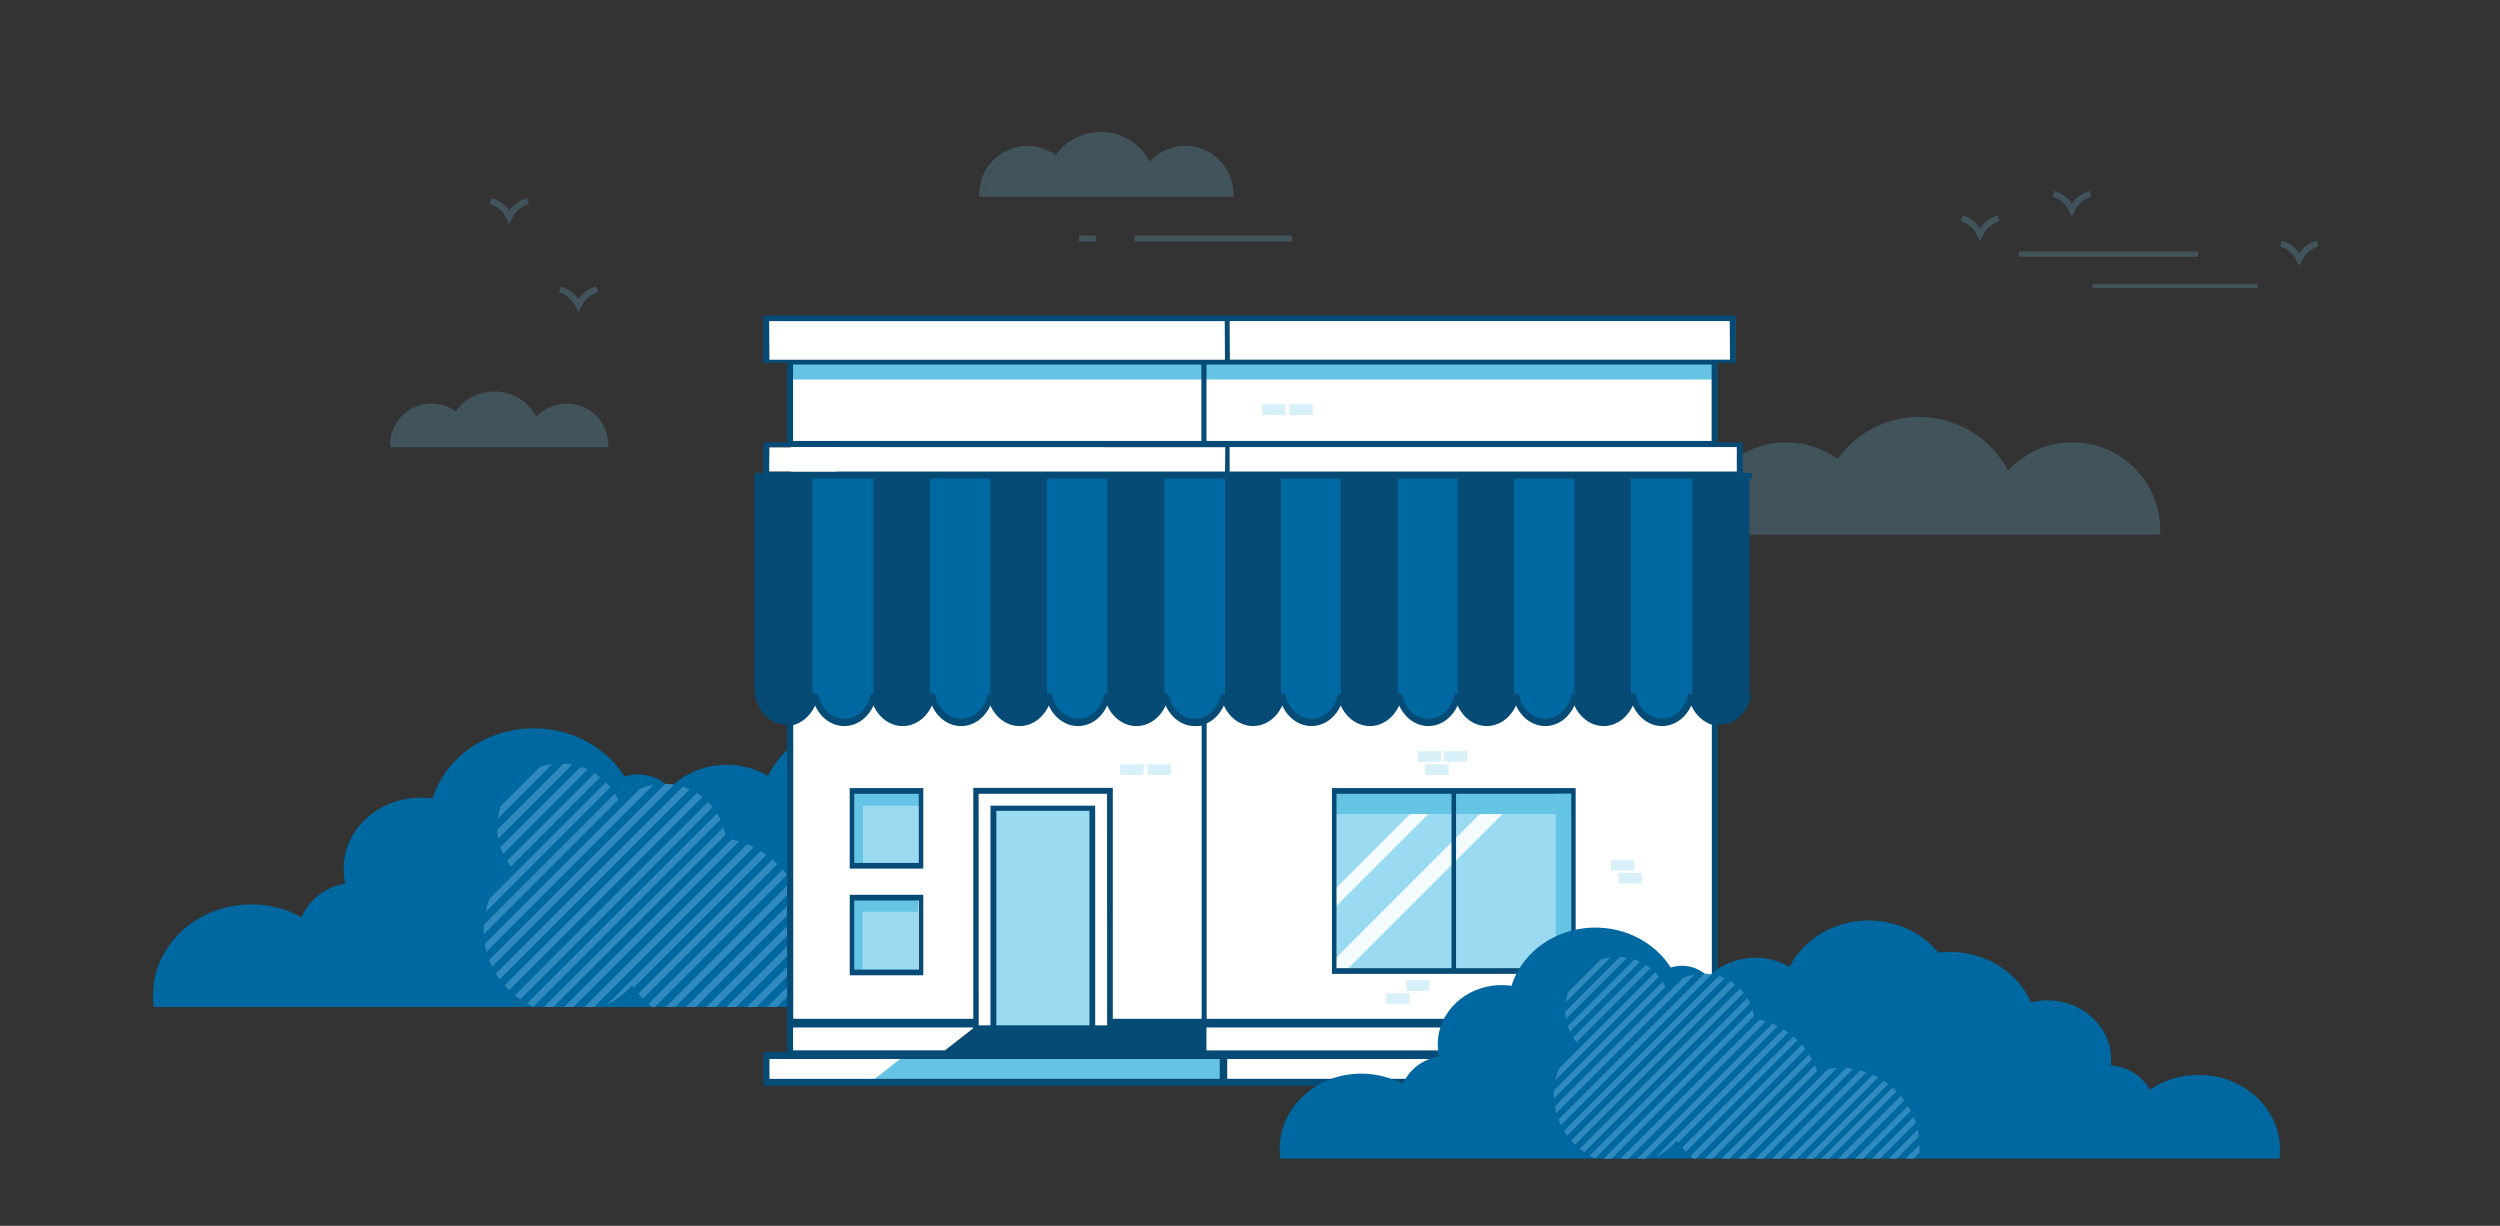<?xml version="1.0" encoding="UTF-8"?> <svg xmlns="http://www.w3.org/2000/svg" id="Layer" viewBox="0 0 733.39 359.59"><rect x="0" y="0" width="733.39" height="359.59" fill="#333333" stroke="none"/><defs><style> .cls-1 { opacity: .88; } .cls-1, .cls-2 { fill: #fff; } .cls-3 { fill: #064a76; } .cls-4, .cls-5 { fill: #75c8e9; } .cls-4, .cls-6 { isolation: isolate; opacity: .22; } .cls-7 { fill: #318abe; } .cls-8 { fill: #65c3e3; } .cls-9 { fill: #0068a0; } .cls-10 { fill: #9bdbf1; } .cls-11 { opacity: .25; } </style></defs><path class="cls-4" d="m166.3,118.36c-3.44,0-6.65,1.42-8.95,3.93-2.39-4.56-7.12-7.45-12.32-7.45-4.53,0-8.71,2.17-11.33,5.84-2.07-1.5-4.57-2.32-7.14-2.32-6.7,0-12.15,5.45-12.15,12.17v.63h63.4l.63-.02v-.63c0-6.7-5.45-12.15-12.15-12.15Zm-8.59,5.48c2.08-2.68,5.21-4.21,8.59-4.21,0,0,.01,0,.02,0-3.37,0-6.5,1.54-8.57,4.21l-.65.84v-.03s.61-.81.61-.81Zm-12.67-7.73s.01,0,.02,0c-4.32,0-8.29,2.18-10.63,5.83l-.38.6-.03-.02.37-.58c2.34-3.65,6.32-5.83,10.65-5.83Zm-29.33,13.79c.32-5.72,5.07-10.27,10.87-10.27,0,0,.02,0,.02,0-5.79,0-10.53,4.56-10.85,10.27h-.04Z"></path><path class="cls-4" d="m608,129.76c-7.27,0-14.06,3.01-18.92,8.32-5.05-9.64-15.07-15.77-26.06-15.77-9.58,0-18.43,4.59-23.96,12.35-4.37-3.17-9.67-4.9-15.1-4.9-14.17,0-25.7,11.53-25.7,25.74v1.34h134.11l1.34-.04v-1.34c0-14.17-11.53-25.7-25.7-25.7Zm-18.18,11.58c4.4-5.66,11.03-8.9,18.18-8.9.01,0,.02,0,.04,0-7.13.01-13.74,3.26-18.13,8.9l-1.38,1.78-.03-.07,1.33-1.71Zm-26.81-16.35s.03,0,.04,0c-9.13.02-17.53,4.62-22.48,12.33l-.81,1.26-.05-.04.78-1.22c4.95-7.72,13.37-12.33,22.52-12.33Zm-62.04,29.17c.68-12.09,10.73-21.72,22.99-21.72.02,0,.03,0,.05,0-12.24.02-22.27,9.64-22.95,21.72h-.08Z"></path><g class="cls-6"><path class="cls-5" d="m169.68,91.55l-.81-1.5c-.03-.06-.07-.13-.11-.21-.42-.84-1.54-3.07-4.82-4.12l.56-1.74c2.8.89,4.34,2.54,5.17,3.77.49-.75,2.05-2.77,5.2-3.77l.56,1.74c-3.06.97-4.29,3.14-4.3,3.16l-1.44,2.68Z"></path></g><g class="cls-6"><path class="cls-5" d="m149.39,65.63l-.81-1.5c-.03-.06-.07-.13-.11-.21-.42-.84-1.54-3.07-4.82-4.12l.56-1.74c2.8.89,4.34,2.54,5.17,3.77.49-.75,2.05-2.77,5.2-3.77l.56,1.74c-3.06.97-4.29,3.14-4.3,3.16l-1.44,2.68Z"></path></g><g class="cls-6"><rect class="cls-5" x="316.53" y="69.09" width="4.92" height="1.79"></rect></g><g class="cls-6"><rect class="cls-5" x="332.83" y="69.09" width="46.24" height="1.79"></rect></g><g class="cls-6"><path class="cls-5" d="m674.51,78.01l-.79-1.47c-.03-.06-.07-.13-.11-.21-.41-.82-1.51-3.01-4.73-4.04l.54-1.71c2.74.87,4.25,2.49,5.07,3.69.48-.73,2.01-2.71,5.09-3.69l.54,1.71c-2.99.95-4.2,3.08-4.22,3.1l-1.41,2.62Z"></path></g><rect class="cls-4" x="613.86" y="83.25" width="48.46" height="1.28"></rect><rect class="cls-4" x="592.22" y="73.79" width="52.56" height="1.55"></rect><path class="cls-4" d="m607.81,59.71c-.83-1.22-2.35-2.85-5.13-3.74l-.55,1.73c3.26,1.04,4.36,3.25,4.78,4.08.04.08.08.16.11.21l.8,1.49,1.42-2.65s1.24-2.17,4.27-3.13l-.55-1.73c-3.12.99-4.67,3-5.15,3.74Z"></path><path class="cls-4" d="m580.87,66.93c-.83-1.22-2.35-2.85-5.13-3.74l-.55,1.73c3.26,1.04,4.36,3.25,4.78,4.08.04.08.08.16.11.21l.8,1.49,1.42-2.65s1.24-2.17,4.27-3.13l-.55-1.73c-3.12.99-4.67,3-5.15,3.74Z"></path><path class="cls-4" d="m347.72,42.8c-4.01,0-7.74,1.66-10.42,4.58-2.78-5.31-8.3-8.69-14.36-8.69-5.28,0-10.15,2.53-13.2,6.81-2.41-1.75-5.33-2.7-8.32-2.7-7.81,0-14.16,6.35-14.16,14.18v.74h73.87l.74-.02v-.74c0-7.81-6.35-14.16-14.16-14.16Zm-10.01,6.38c2.42-3.12,6.07-4.91,10.01-4.91,0,0,.01,0,.02,0-3.93,0-7.57,1.79-9.99,4.9l-.76.98-.02-.04.73-.94Zm-14.77-9.01s.01,0,.02,0c-5.03,0-9.66,2.55-12.38,6.79l-.45.7-.03-.02.43-.67c2.73-4.25,7.37-6.79,12.41-6.79Zm-34.18,16.07c.37-6.66,5.91-11.96,12.66-11.96,0,0,.02,0,.03,0-6.74.01-12.27,5.31-12.64,11.96h-.05Z"></path><path class="cls-9" d="m45.13,295.4c-.01-.11-.04-.21-.05-.32-1.84-14.64,9.49-27.89,25.32-29.59,6.54-.7,12.82.67,18.07,3.56,2.08-4.99,6.83-8.83,12.82-9.86-.14-.61-.25-1.22-.33-1.85-1.45-11.47,7.44-21.86,19.85-23.2,2.07-.22,4.11-.17,6.08.11,3.37-10.7,13.38-19.03,26.11-20.4,12.56-1.35,24.23,4.46,30.24,13.94.81-.26,1.67-.44,2.56-.54,3.92-.42,7.62.93,10.17,3.38.26.09.52.17.78.27,3.52-3.45,8.32-5.82,13.81-6.41,5.35-.58,10.48.63,14.7,3.1,4.4-8.65,13.38-15.06,24.4-16.24,11.29-1.22,21.87,3.36,28.26,11.19,1.47-.18,2.97-.27,4.5-.25,12.81.15,23.7,7.49,28.24,17.81,1.93-.47,3.95-.71,6.04-.69,12.49.15,22.49,9.63,22.33,21.18,0,.63-.05,1.25-.12,1.87,6.07.45,11.23,3.83,13.85,8.59,4.9-3.37,10.99-5.34,17.58-5.27,15.94.19,28.69,12.29,28.49,27.02-.01.88-.07,1.75-.18,2.61H45.13Z"></path><g><path class="cls-7" d="m215.95,295.4l31.75-31.75c-.83-.13-1.67-.23-2.52-.28l-32.03,32.03h2.8Z"></path><path class="cls-7" d="m221.91,295.4l30.55-30.56c-.7-.25-1.42-.46-2.14-.65l-31.21,31.21h2.8Z"></path><path class="cls-7" d="m209.99,295.4l32.07-32.07c-1.05.05-2.09.15-3.11.31l-31.76,31.76h2.8Z"></path><path class="cls-7" d="m227.87,295.4l28.73-28.73c-.61-.33-1.23-.64-1.87-.93l-29.66,29.66h2.8Z"></path><path class="cls-7" d="m191.27,295.4h.84l38.77-38.77c-.4-.53-.82-1.04-1.26-1.54l-39.42,39.42c.35.31.71.6,1.07.89Z"></path><path class="cls-7" d="m198.07,295.4l35.14-35.14c-.32-.6-.67-1.19-1.03-1.76l-36.9,36.91h2.79Z"></path><path class="cls-7" d="m185.38,289.02c.16.24.32.47.49.71l38.96-38.96c-.55-.39-1.11-.76-1.68-1.11l-45.16,45.16c2.82-1.44,5.32-3.42,7.39-5.78Z"></path><path class="cls-7" d="m204.03,295.4l31-31c-.23-.69-.5-1.36-.78-2.01l-33.02,33.02h2.8Z"></path><path class="cls-7" d="m263.16,295.4l7.83-7.83c-.1-.8-.25-1.6-.42-2.38l-10.21,10.21h2.8Z"></path><path class="cls-7" d="m257.2,295.4l12.7-12.7c-.22-.7-.47-1.38-.75-2.05l-14.75,14.75h2.8Z"></path><path class="cls-7" d="m233.83,295.4l26.39-26.39c-.53-.41-1.08-.8-1.64-1.16l-27.55,27.55h2.8Z"></path><path class="cls-7" d="m269.12,295.4l2.03-2.03c.05-.7.08-1.41.08-2.13,0-.25,0-.49,0-.74l-4.9,4.9h2.79Z"></path><path class="cls-7" d="m239.32,295.4l23.82-23.82c-.46-.47-.94-.92-1.44-1.36l-25.18,25.18h2.8Z"></path><path class="cls-7" d="m245.28,295.4l20.6-20.6c-.39-.54-.8-1.06-1.23-1.57l-22.17,22.17h2.8Z"></path><path class="cls-7" d="m251.24,295.4l16.92-16.92c-.31-.61-.65-1.21-1.01-1.79l-18.71,18.71h2.8Z"></path><path class="cls-7" d="m188.58,292.98l39.5-39.5c-.47-.46-.96-.91-1.47-1.33l-39.36,39.36c.42.5.87,1,1.33,1.47Z"></path><path class="cls-7" d="m147.59,250.51l24.78-24.78c-.65-.3-1.32-.57-2.01-.79l-23.56,23.56c.22.69.49,1.36.79,2.01Z"></path><path class="cls-7" d="m158.33,225.06l-11.41,11.41c-.42,1.18-.72,2.41-.89,3.68l15.98-15.98c-1.27.17-2.5.47-3.68.88Z"></path><path class="cls-7" d="m149.86,254.21l26.2-26.2c-.52-.42-1.07-.8-1.64-1.16l-25.71,25.71c.36.57.74,1.12,1.16,1.64Z"></path><path class="cls-7" d="m167.84,224.3c-.82-.15-1.66-.24-2.52-.28l-19.44,19.44c.04.85.13,1.69.28,2.52l21.68-21.68Z"></path><path class="cls-7" d="m142.74,279.2l48.98-48.98c-1.38.24-2.7.63-3.96,1.16l-45.53,45.53c.13.78.3,1.54.5,2.29Z"></path><path class="cls-7" d="m174.23,295.4l46.88-46.88c-.63-.32-1.27-.61-1.92-.87l-47.76,47.76h2.8Z"></path><path class="cls-7" d="m177.73,229.5l-34.11,34.11c-.51,1.28-.91,2.62-1.2,4l36.63-36.63c-.41-.52-.85-1.01-1.32-1.47Z"></path><path class="cls-7" d="m181.36,234.63c-.3-.62-.63-1.22-.99-1.8l-38.43,38.43c-.03.49-.05.98-.05,1.48,0,.45.01.89.03,1.33l39.43-39.43Z"></path><path class="cls-7" d="m156.44,295.31l54.89-54.89c-.29-.63-.62-1.23-.98-1.82l-55.76,55.76c.6.34,1.22.65,1.86.94Z"></path><path class="cls-7" d="m162.31,295.4l50.45-50.45c-.14-.77-.32-1.52-.55-2.24l-52.7,52.7h2.79Z"></path><path class="cls-7" d="m168.26,295.4l48.59-48.59c-.72-.23-1.46-.42-2.21-.58l-49.17,49.17h2.79Z"></path><path class="cls-7" d="m152.63,293.16l56.4-56.4c-.41-.52-.85-1.01-1.32-1.47l-56.67,56.68c.52.42,1.05.82,1.6,1.2Z"></path><path class="cls-7" d="m146.6,287.27l55.72-55.72c-.65-.3-1.33-.56-2.02-.77l-54.81,54.8c.35.58.72,1.14,1.12,1.68Z"></path><path class="cls-7" d="m149.36,290.47l56.67-56.67c-.53-.41-1.08-.8-1.65-1.15l-56.38,56.38c.43.5.89.98,1.36,1.44Z"></path><path class="cls-7" d="m144.37,283.54l53.36-53.36c-.84-.14-1.7-.21-2.57-.23l-51.64,51.64c.25.67.54,1.32.85,1.95Z"></path></g><g><rect class="cls-2" x="232.05" y="105.52" width="142.25" height="203.87"></rect><rect class="cls-2" x="353.33" y="105.52" width="150.38" height="203.87"></rect><rect class="cls-2" x="351.26" y="93.35" width="157.76" height="12.3"></rect><rect class="cls-2" x="225.05" y="93.35" width="135.01" height="12.3"></rect><rect class="cls-2" x="354.96" y="309" width="154.38" height="8.73"></rect><rect class="cls-2" x="225.14" y="309" width="134.28" height="8.73"></rect><path class="cls-3" d="m221.97,139.57v62.24c0,5.47,3.84,9.91,8.57,9.91s8.57-4.44,8.57-9.91v-62.24h-17.13Z"></path><path class="cls-9" d="m238.33,139.57v62.24c0,5.47,4.12,9.91,9.2,9.91s9.2-4.44,9.2-9.91v-62.24h-18.39Z"></path><polyline class="cls-8" points="352.83 111.33 503.21 111.33 503.21 105.65 352.83 105.65 345.7 105.65 231.55 105.65 231.55 111.33 345.7 111.33"></polyline><polyline class="cls-8" points="345.7 308.53 320.18 308.53 320.18 239.91 291.67 239.91 291.67 239.91 291.67 308.53 266.8 308.53 254.29 318.28 358.88 318.28 358.88 308.53 352.83 308.53"></polyline><path class="cls-3" d="m256.24,139.57v62.24c0,5.47,3.84,9.91,8.57,9.91s8.57-4.44,8.57-9.91v-62.24h-17.13Z"></path><path class="cls-9" d="m272.84,139.57v62.24c0,5.47,4.11,9.91,9.18,9.91s9.18-4.44,9.18-9.91v-62.24h-18.36Z"></path><path class="cls-3" d="m290.5,139.57v62.24c0,5.47,3.84,9.91,8.57,9.91s8.57-4.44,8.57-9.91v-62.24h-17.13Z"></path><path class="cls-9" d="m307.13,139.57v62.24c0,5.47,4.03,9.91,9,9.91s9-4.44,9-9.91v-62.24h-18.01Z"></path><path class="cls-3" d="m324.77,139.57v62.24c0,5.47,3.84,9.91,8.57,9.91s8.57-4.44,8.57-9.91v-62.24h-17.13Z"></path><path class="cls-3" d="m359.03,139.57v62.24c0,5.47,3.84,9.91,8.57,9.91s8.57-4.44,8.57-9.91v-62.24h-17.13Z"></path><path class="cls-9" d="m375.77,139.57v62.24c0,5.47,4.02,9.91,8.97,9.91s8.97-4.44,8.97-9.91v-62.24h-17.94Z"></path><path class="cls-3" d="m393.3,139.57v62.24c0,5.47,3.84,9.91,8.57,9.91s8.57-4.44,8.57-9.91v-62.24h-17.13Z"></path><path class="cls-9" d="m410.06,139.57v62.24c0,5.47,4.06,9.91,9.06,9.91s9.06-4.44,9.06-9.91v-62.24h-18.13Z"></path><path class="cls-3" d="m427.57,139.57v62.24c0,5.47,3.84,9.91,8.57,9.91s8.57-4.44,8.57-9.91v-62.24h-17.13Z"></path><path class="cls-9" d="m444.09,139.57v62.24c0,5.47,4.05,9.91,9.05,9.91s9.05-4.44,9.05-9.91v-62.24h-18.11Z"></path><path class="cls-3" d="m461.83,139.57v62.24c0,5.47,3.84,9.91,8.57,9.91s8.57-4.44,8.57-9.91v-62.24h-17.13Z"></path><path class="cls-3" d="m496.1,139.57v62.24c0,5.47,3.84,9.91,8.57,9.91s8.57-4.44,8.57-9.91v-62.24h-17.13Z"></path><path class="cls-9" d="m478.38,139.57v62.24c0,5.47,4.04,9.91,9.02,9.91s9.02-4.44,9.02-9.91v-62.24h-18.03Z"></path><path class="cls-9" d="m341.59,139.57v62.24c0,5.47,3.98,9.91,8.89,9.91s8.89-4.44,8.89-9.91v-62.24h-17.78Z"></path><rect class="cls-10" x="250.05" y="232.38" width="19.5" height="21.59"></rect><rect class="cls-10" x="250.05" y="263.32" width="19.27" height="21.95"></rect><rect class="cls-10" x="391.4" y="232.03" width="70.17" height="52.83"></rect><rect class="cls-2" x="286.56" y="232.38" width="38.21" height="77.01"></rect><rect class="cls-8" x="250.05" y="232.38" width="3.1" height="21.59"></rect><rect class="cls-8" x="250.05" y="232.38" width="20.13" height="3.96"></rect><rect class="cls-8" x="250.05" y="263.5" width="2.97" height="21.59"></rect><rect class="cls-10" x="290.54" y="237.86" width="30.73" height="70.1"></rect><rect class="cls-8" x="250.05" y="263.5" width="19.27" height="3.96"></rect><rect class="cls-2" x="494.59" y="130.07" width="15.99" height="8.91"></rect><polygon class="cls-1" points="391.51 266.29 425.97 231.83 420.66 231.83 391.51 260.97 391.51 266.29"></polygon><polygon class="cls-1" points="391.51 281.4 391.51 288.07 450.21 229.37 450.21 222.7 391.51 281.4"></polygon><rect class="cls-8" x="391.41" y="232.03" width="70.15" height="6.77"></rect><g><path class="cls-3" d="m390.74,231.19v54.5h71.49v-54.5h-71.49Zm35.07,52.83h-33.74v-51.16h33.74v51.16Zm35.09,0h-33.76v-51.16h33.76v51.16Z"></path><path class="cls-3" d="m249.27,231.19v23.62h21.58v-23.62h-21.58Zm20.25,21.95h-18.92v-20.27h18.92v20.27Z"></path><path class="cls-3" d="m249.27,262.49v23.62h21.58v-23.62h-21.58Zm20.25,21.95h-18.92v-20.28h18.92v20.28Z"></path><path class="cls-3" d="m513.89,138.74h-2.64v-8.97h-7.39v-23.28h5.32v-13.97H223.89v13.97h7v23.28h-6.94v8.97h-2.64v63.07c0,5.87,4.11,10.69,9.15,10.74h.42v96h-6.91v10.02h285.52v-10.02h-5.63v-96.03l.56.02c.08,0,.15,0,.23,0,4.57,0,8.38-3.89,9.11-8.98h-1.36c-.73,4.19-4,7.31-7.74,7.31s-7.02-3.12-7.74-7.31h-1.65c-.72,4.19-4,7.31-7.74,7.31s-7.02-3.12-7.74-7.31h-1.65c-.72,4.19-4,7.31-7.74,7.31s-7.02-3.12-7.74-7.31h-1.65c-.72,4.19-4,7.31-7.74,7.31s-7.02-3.12-7.74-7.31h-1.65c-.73,4.19-4,7.31-7.74,7.31s-7.02-3.12-7.74-7.31h-1.65c-.73,4.19-4,7.31-7.74,7.31s-7.02-3.12-7.74-7.31h-1.65c-.72,4.19-4,7.31-7.74,7.31s-7.02-3.12-7.74-7.31h-1.65c-.72,4.19-4,7.31-7.74,7.31s-7.02-3.12-7.74-7.31h-1.65c-.72,4.19-4,7.31-7.74,7.31s-7.02-3.12-7.74-7.31h-1.65c-.72,4.19-4,7.31-7.74,7.31s-7.02-3.12-7.74-7.31h-1.65c-.72,4.19-4,7.31-7.74,7.31s-7.02-3.12-7.74-7.31h-1.65c-.72,4.19-4,7.31-7.74,7.31s-7.02-3.12-7.74-7.31h-1.65c-.73,4.19-4,7.31-7.74,7.31s-7.02-3.12-7.74-7.31h-1.65c-.72,4.19-4,7.31-7.74,7.31s-7.02-3.12-7.74-7.31h-1.65c-.72,4.19-4,7.31-7.74,7.31s-7.02-3.12-7.74-7.31h-1.65c-.72,4.19-4,7.31-7.74,7.31s-7.02-3.12-7.74-7.31h-1.65c-.72,4.19-4,7.31-7.74,7.31s-7.02-3.12-7.74-7.31h-.16v-63.17h291.25v-1.67Zm-9.59,171.92h3.44v5.82h-147.73v-5.82h144.29Zm-150.38-98.41c2.21-.98,4.03-2.88,5.11-5.29,1.61,3.58,4.84,6.03,8.57,6.03s6.95-2.45,8.57-6.03c1.61,3.58,4.84,6.03,8.57,6.03s6.95-2.45,8.57-6.03c1.61,3.58,4.84,6.03,8.57,6.03s6.95-2.45,8.57-6.03c1.61,3.58,4.84,6.03,8.57,6.03s6.95-2.45,8.57-6.03c1.61,3.58,4.84,6.03,8.57,6.03s6.95-2.45,8.57-6.03c1.61,3.58,4.84,6.03,8.57,6.03s6.95-2.45,8.57-6.03c1.61,3.58,4.84,6.03,8.57,6.03s6.95-2.45,8.57-6.03c1.61,3.58,4.84,6.03,8.57,6.03s6.95-2.45,8.57-6.03c1.23,2.73,3.4,4.8,6.02,5.63v86.28h-148.19v-86.63Zm0,89.16h148.19v6.73h-148.19v-6.73Zm3.9,9.26v5.82h-132.09v-5.82h132.09Zm-67.24-74.32v64.43h-3.47v-1.9l-.02-66.01h37.67l.02,66.01v1.9h-3.51v-64.43h-30.69Zm29.02,1.52v62.91h-27.32v-62.91h27.32Zm-86.95-25.14c2.81-.73,5.16-2.88,6.46-5.76,1.61,3.58,4.84,6.03,8.57,6.03s6.95-2.45,8.57-6.03c1.61,3.58,4.84,6.03,8.57,6.03s6.95-2.45,8.57-6.03c1.61,3.58,4.84,6.03,8.57,6.03s6.95-2.45,8.57-6.03c1.61,3.58,4.84,6.03,8.57,6.03s6.95-2.45,8.57-6.03c1.61,3.58,4.84,6.03,8.57,6.03s6.95-2.45,8.57-6.03c1.61,3.58,4.84,6.03,8.57,6.03s6.95-2.45,8.57-6.03c1.61,3.58,4.84,6.03,8.57,6.03.43,0,1.58-.04,1.99-.1v85.98h-26.07v-67.76h-40.92v67.76h-52.82v-86.15Zm0,88.68h52.82v.28l-8.27,6.44h-44.55v-6.73Zm128.07-207.22h146.71l.07,11.33h-146.71l-.07-11.33Zm-.06,12.74h141.46v22.42h-148.19v-22.42h6.74Zm-130.13-1.4h-4.82l-.07-11.33h133.64s.07,11.33.07,11.33h-5.36s-2.19,0-2.19,0h-121.28Zm121.9,1.4v22.42h-119.78v-22.42h119.78Zm6.94,31.39h-133.66l-.06-7.17,133.78.04-.05,7.13Zm150.13,0h-148.78v-7.17h148.78v7.17Z"></path></g><g class="cls-11"><g><rect class="cls-8" x="472.59" y="252.23" width="6.86" height="3.12"></rect><rect class="cls-8" x="474.78" y="256.07" width="6.86" height="3.12"></rect></g><g><rect class="cls-8" x="415.93" y="220.35" width="6.86" height="3.12"></rect><rect class="cls-8" x="418.11" y="224.19" width="6.86" height="3.12"></rect><rect class="cls-8" x="423.55" y="220.35" width="6.86" height="3.12"></rect></g><g><rect class="cls-8" x="412.5" y="287.56" width="6.86" height="3.12"></rect><rect class="cls-8" x="406.65" y="291.4" width="6.86" height="3.12"></rect></g><g><rect class="cls-8" x="328.61" y="224.19" width="6.86" height="3.12" transform="translate(664.09 451.51) rotate(-180)"></rect><rect class="cls-8" x="336.65" y="224.19" width="6.86" height="3.12" transform="translate(680.16 451.51) rotate(-180)"></rect></g><g><rect class="cls-8" x="370.2" y="118.6" width="6.86" height="3.12" transform="translate(747.26 240.32) rotate(-180)"></rect><rect class="cls-8" x="378.24" y="118.6" width="6.86" height="3.12" transform="translate(763.33 240.32) rotate(-180)"></rect></g></g><rect class="cls-8" x="456.37" y="232.86" width="4.54" height="51.16"></rect><polygon class="cls-2" points="245.46 138.31 225.64 138.31 225.7 131.25 245.51 131.25 245.46 138.31"></polygon></g><path class="cls-9" d="m375.6,339.9c-.01-.09-.03-.18-.04-.26-1.53-12.14,7.87-23.13,21-24.54,5.42-.58,10.63.56,14.98,2.95,1.73-4.13,5.67-7.32,10.63-8.18-.11-.5-.21-1.01-.27-1.53-1.2-9.51,6.17-18.13,16.46-19.24,1.72-.19,3.41-.14,5.04.09,2.79-8.87,11.1-15.78,21.65-16.92,10.41-1.12,20.09,3.7,25.08,11.56.68-.22,1.39-.37,2.12-.45,3.25-.35,6.32.77,8.43,2.8.22.07.43.14.65.22,2.92-2.86,6.9-4.83,11.45-5.32,4.44-.48,8.69.52,12.19,2.57,3.65-7.17,11.1-12.49,20.23-13.47,9.36-1.01,18.13,2.79,23.43,9.28,1.22-.15,2.47-.22,3.73-.21,10.62.13,19.65,6.21,23.42,14.77,1.6-.39,3.28-.59,5.01-.57,10.36.12,18.65,7.99,18.52,17.56,0,.52-.04,1.04-.1,1.55,5.03.38,9.31,3.17,11.49,7.12,4.07-2.8,9.12-4.43,14.58-4.37,13.22.16,23.79,10.19,23.62,22.41-.01.73-.06,1.45-.15,2.17h-293.16Z"></path><g><path class="cls-7" d="m517.25,339.9l26.33-26.33c-.69-.11-1.38-.19-2.09-.23l-26.56,26.56h2.32Z"></path><path class="cls-7" d="m522.19,339.9l25.34-25.34c-.58-.2-1.17-.38-1.78-.54l-25.88,25.88h2.32Z"></path><path class="cls-7" d="m512.31,339.9l26.59-26.59c-.87.04-1.73.12-2.58.26l-26.34,26.34h2.32Z"></path><path class="cls-7" d="m527.13,339.9l23.83-23.83c-.51-.28-1.02-.53-1.55-.77l-24.6,24.6h2.32Z"></path><path class="cls-7" d="m496.78,339.9h.7l32.15-32.15c-.33-.44-.68-.86-1.04-1.28l-32.69,32.69c.29.26.59.5.89.74Z"></path><path class="cls-7" d="m502.42,339.9l29.14-29.14c-.27-.5-.55-.99-.86-1.46l-30.6,30.61h2.32Z"></path><path class="cls-7" d="m491.9,334.61c.13.2.27.39.4.58l32.31-32.31c-.45-.32-.92-.63-1.4-.92l-37.45,37.45c2.34-1.2,4.42-2.83,6.13-4.8Z"></path><path class="cls-7" d="m507.36,339.9l25.71-25.71c-.19-.57-.41-1.12-.65-1.67l-27.38,27.38h2.32Z"></path><path class="cls-7" d="m556.4,339.9l6.49-6.5c-.09-.67-.2-1.32-.35-1.97l-8.47,8.47h2.32Z"></path><path class="cls-7" d="m551.46,339.9l10.53-10.53c-.18-.58-.39-1.14-.62-1.7l-12.23,12.23h2.32Z"></path><path class="cls-7" d="m532.08,339.9l21.88-21.88c-.44-.34-.89-.66-1.36-.96l-22.84,22.84h2.32Z"></path><path class="cls-7" d="m561.34,339.9l1.69-1.69c.04-.58.07-1.17.07-1.76,0-.2,0-.41,0-.61l-4.06,4.06h2.32Z"></path><path class="cls-7" d="m536.63,339.9l19.75-19.75c-.38-.39-.78-.76-1.2-1.12l-20.88,20.88h2.32Z"></path><path class="cls-7" d="m541.57,339.9l17.08-17.08c-.32-.45-.66-.88-1.02-1.3l-18.38,18.38h2.32Z"></path><path class="cls-7" d="m546.51,339.9l14.03-14.03c-.26-.51-.54-1-.83-1.48l-15.51,15.51h2.32Z"></path><path class="cls-7" d="m494.55,337.89l32.76-32.76c-.39-.38-.8-.75-1.22-1.1l-32.64,32.64c.35.42.72.83,1.1,1.22Z"></path><path class="cls-7" d="m460.56,302.68l20.55-20.55c-.54-.25-1.09-.47-1.66-.66l-19.54,19.54c.18.57.4,1.12.66,1.66Z"></path><path class="cls-7" d="m469.47,281.57l-9.46,9.46c-.35.98-.59,2-.74,3.05l13.25-13.25c-1.05.14-2.08.39-3.05.73Z"></path><path class="cls-7" d="m462.45,305.74l21.72-21.72c-.43-.35-.89-.67-1.36-.96l-21.32,21.32c.29.47.62.93.96,1.36Z"></path><path class="cls-7" d="m477.35,280.94c-.68-.12-1.38-.2-2.09-.23l-16.12,16.12c.03.71.11,1.41.23,2.09l17.98-17.98Z"></path><path class="cls-7" d="m456.54,326.47l40.62-40.62c-1.14.2-2.24.52-3.28.96l-37.76,37.76c.11.65.25,1.28.42,1.9Z"></path><path class="cls-7" d="m482.65,339.9l38.88-38.88c-.52-.26-1.05-.51-1.59-.72l-39.6,39.6h2.32Z"></path><path class="cls-7" d="m485.55,285.25l-28.28,28.28c-.42,1.06-.76,2.17-1,3.32l30.38-30.38c-.34-.43-.71-.83-1.1-1.22Z"></path><path class="cls-7" d="m488.56,289.51c-.25-.51-.52-1.01-.82-1.5l-31.87,31.87c-.03.4-.04.81-.04,1.23,0,.37,0,.74.03,1.1l32.7-32.7Z"></path><path class="cls-7" d="m467.9,339.83l45.51-45.51c-.24-.52-.52-1.02-.81-1.51l-46.24,46.24c.5.28,1.01.54,1.54.78Z"></path><path class="cls-7" d="m472.76,339.9l41.84-41.84c-.11-.64-.26-1.26-.46-1.86l-43.7,43.7h2.32Z"></path><path class="cls-7" d="m477.71,339.9l40.29-40.29c-.6-.19-1.21-.35-1.84-.48l-40.78,40.78h2.32Z"></path><path class="cls-7" d="m464.74,338.04l46.77-46.77c-.34-.43-.71-.83-1.1-1.22l-47,47c.43.35.87.68,1.32.99Z"></path><path class="cls-7" d="m459.74,333.16l46.2-46.2c-.54-.25-1.1-.46-1.68-.64l-45.45,45.45c.29.48.6.94.93,1.39Z"></path><path class="cls-7" d="m462.03,335.81l46.99-46.99c-.44-.34-.89-.66-1.37-.95l-46.75,46.75c.36.41.73.81,1.13,1.19Z"></path><path class="cls-7" d="m457.89,330.07l44.25-44.25c-.69-.11-1.41-.18-2.13-.19l-42.82,42.82c.21.55.44,1.09.7,1.62Z"></path></g></svg> 